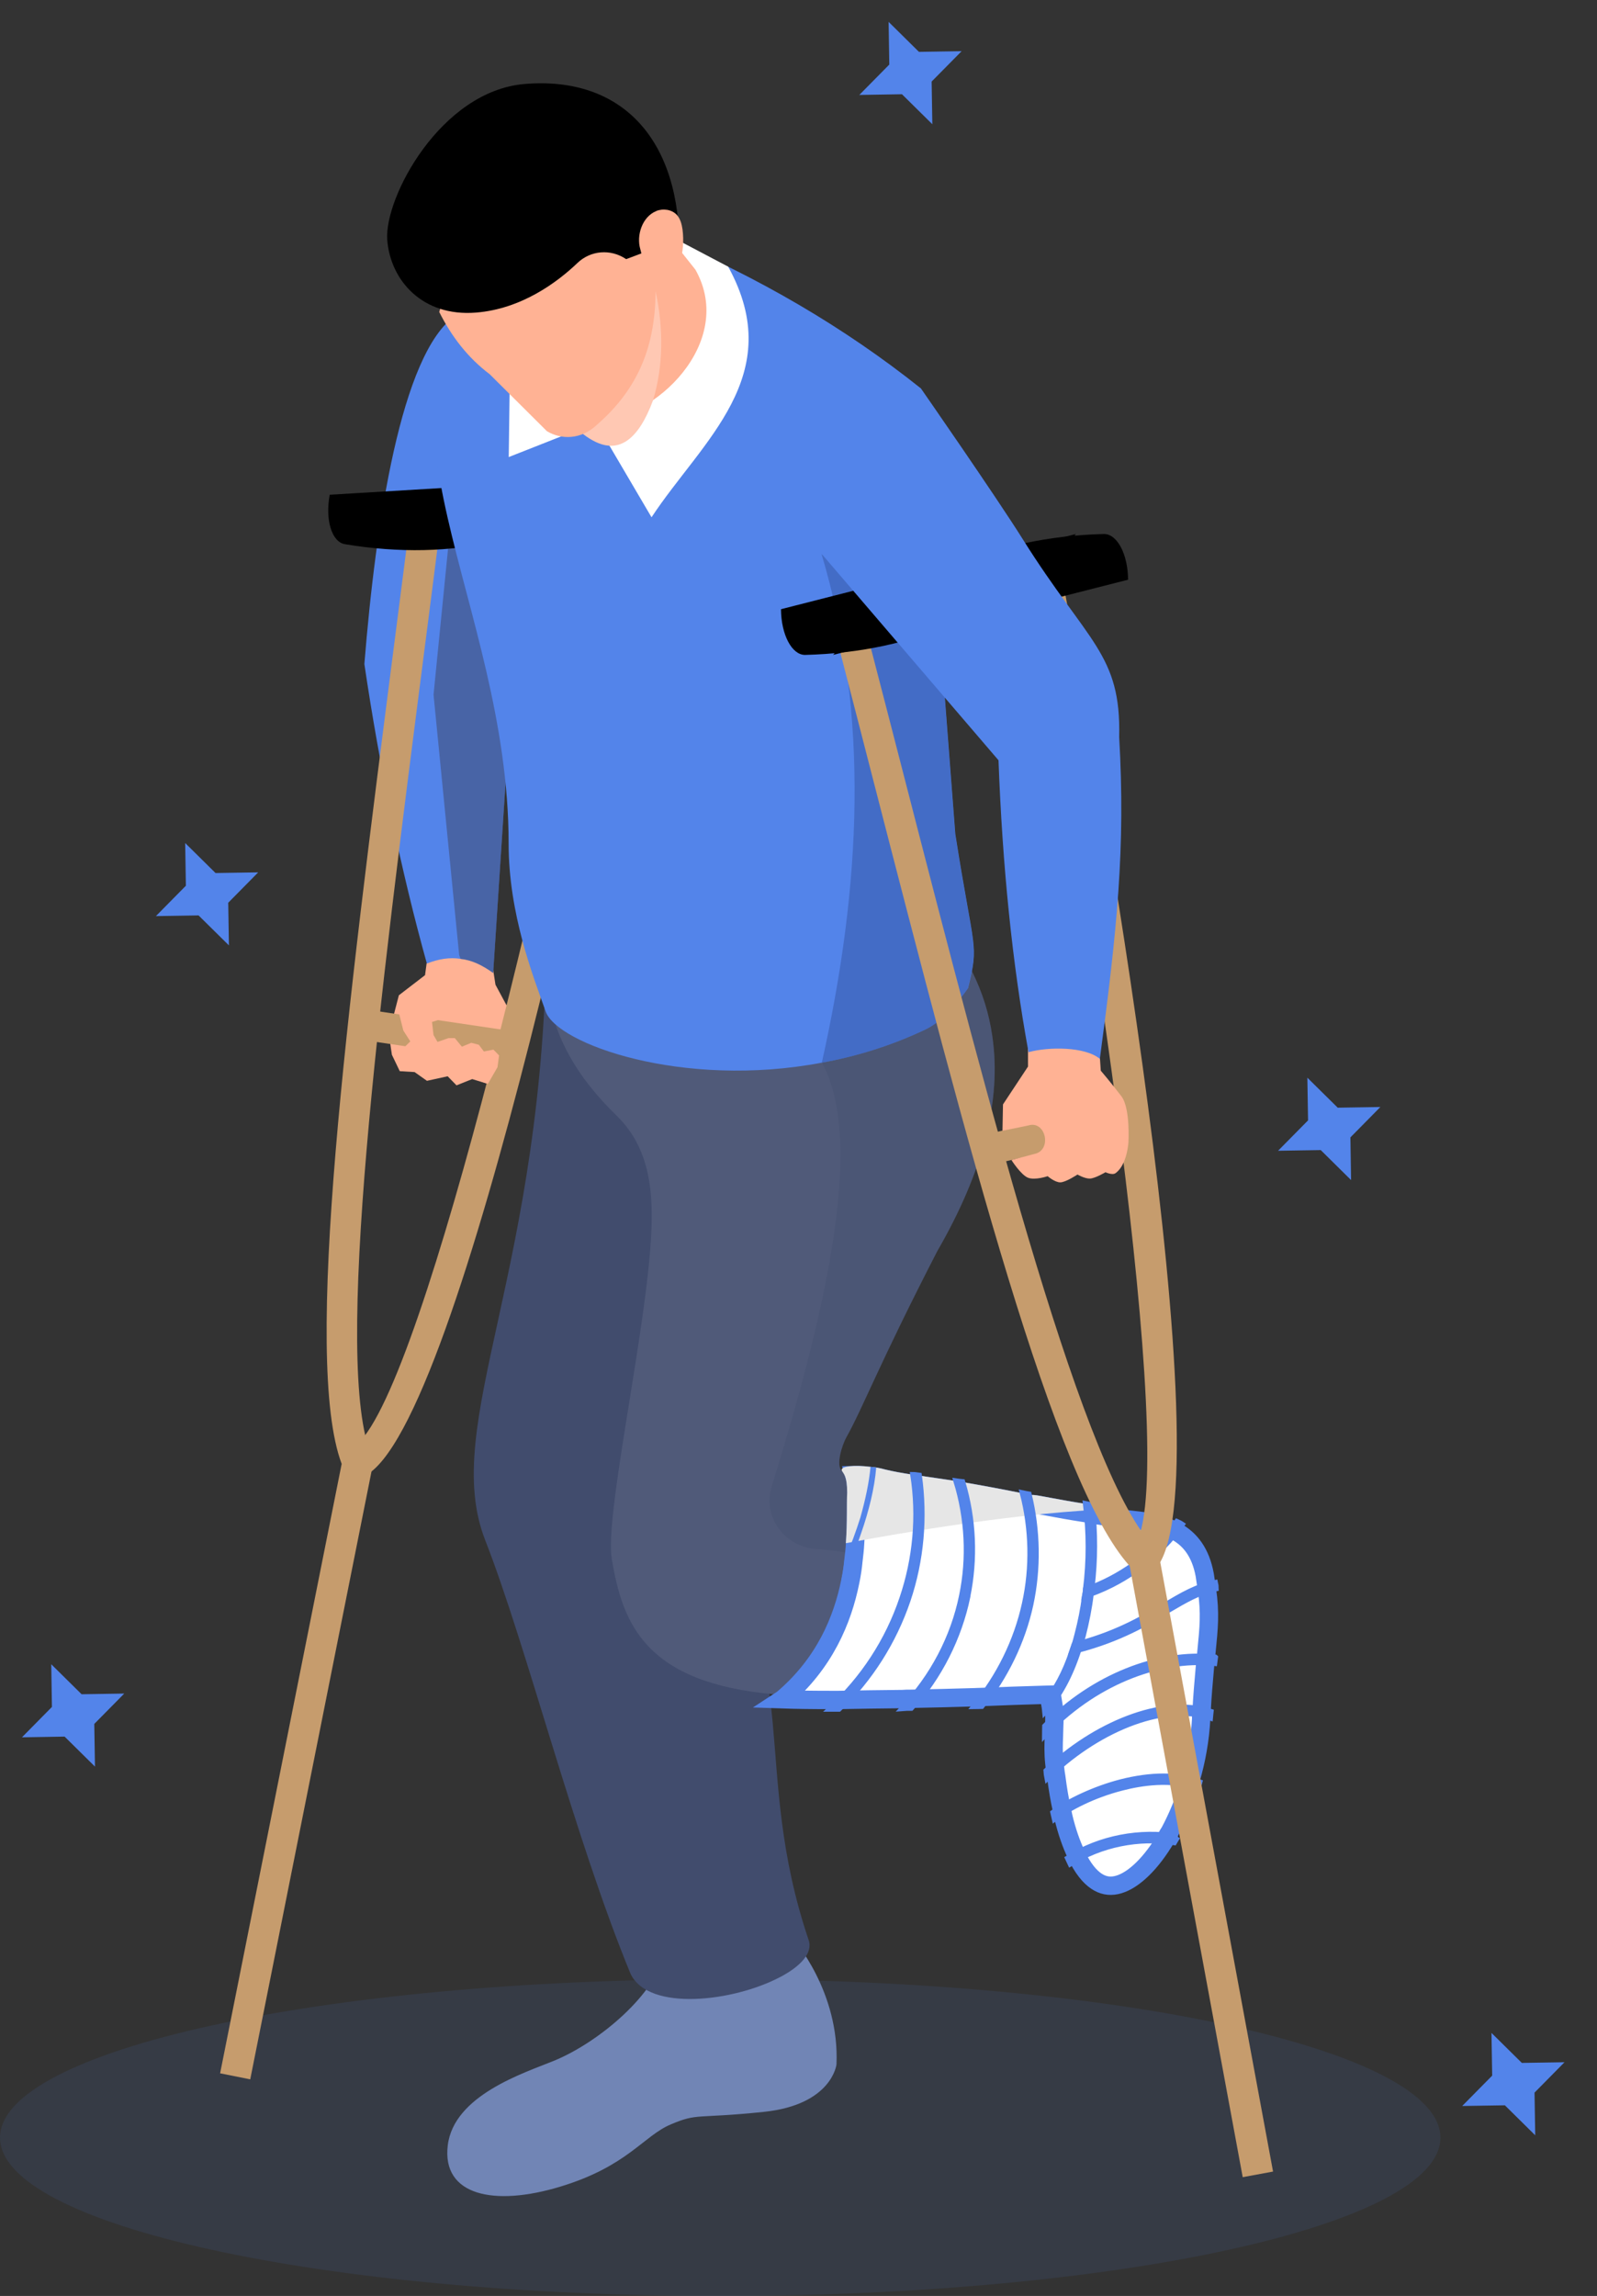 <svg width="87" height="125" viewBox="0 0 87 125" fill="none" xmlns="http://www.w3.org/2000/svg">
<rect x="0" y="0" width="87" height="125" fill="#333333" stroke="none"/>
<path opacity="0.1" d="M39.235 125.002C17.567 125.002 0.002 121.141 0.002 116.379C0.002 111.616 17.567 107.756 39.235 107.756C60.903 107.756 78.469 111.616 78.469 116.379C78.469 121.141 60.903 125.002 39.235 125.002Z" fill="#5384EA"/>
<path d="M43.226 105.578C43.226 105.578 45.745 108.439 45.569 112.395C45.569 112.395 45.33 114.591 41.606 114.978C37.881 115.364 38.03 115.027 36.541 115.66C35.051 116.289 34.18 117.937 30.541 119.042C26.903 120.151 24.063 119.527 24.393 116.801C24.722 114.075 28.528 112.867 30.162 112.202C32.699 111.165 35.787 108.484 36.184 106.328C37.868 106.795 38.644 107.913 39.917 107.828C41.682 107.707 43.204 106.669 43.226 105.578Z" fill="#7185B5"/>
<path d="M30.645 36.623L31.678 36.726L35.001 37.665C35.804 38.029 36.725 38.02 37.524 37.651L37.881 37.485C38.468 37.642 39.091 37.503 39.556 37.117L40.481 36.349L42.016 35.397L44.644 33.461C45.303 32.905 44.801 32.595 44.147 32.689L41.334 33.461L39.867 33.637L37.606 32.222L38.007 31.477L39.903 31.126L40.969 31.081C41.912 30.987 41.872 30.309 41.086 30.093L38.937 29.752L35.511 30.295L32.396 32.473L31.367 32.348C30.026 32.195 28.902 36.506 30.64 36.623H30.645Z" fill="#FFB294"/>
<path d="M23.381 51.416L23.155 53.091L21.729 54.186L21.182 56.288L21.349 57.424L21.778 58.318L22.586 58.367L23.259 58.843L24.387 58.596L24.87 59.09L25.724 58.749L26.572 59.01L27.435 57.802L27.891 55.282L26.992 53.612L26.599 51.074L23.381 51.416Z" fill="#FFB294"/>
<path d="M29.719 17.775L28.364 32.285L27.886 37.329L26.866 52.97C26.261 52.535 25.692 52.265 25.087 52.202C24.505 52.113 23.913 52.202 23.254 52.458C21.859 47.456 20.677 41.757 19.85 36.152C20.469 28.454 21.85 19.266 24.789 17.2L25.796 16.352L29.719 17.775Z" fill="#5384EA"/>
<g style="mix-blend-mode:multiply" opacity="0.5">
<path d="M28.367 32.289L27.889 37.333L26.868 52.974C26.264 52.539 25.695 52.269 25.09 52.206L25.013 51.986L23.618 37.822L25.013 23.797L28.367 32.289Z" fill="#3D4361"/>
</g>
<path d="M13.634 113.197L20.356 79.524L20.252 79.286C18.117 74.31 20.676 54.411 23.15 35.167C23.466 32.697 23.787 30.227 24.094 27.789L22.433 27.582C22.125 30.021 21.805 32.491 21.489 34.961C18.911 55.022 16.474 73.987 18.613 79.699L11.991 112.878L13.634 113.206V113.197Z" fill="#C69C6D"/>
<path d="M19.841 80.364C25.191 77.845 33.479 36.941 35.086 28.768L33.443 28.449C29.782 47.055 22.663 77.194 19.123 78.86L19.841 80.369V80.364Z" fill="#C69C6D"/>
<path d="M19.92 54.957L28.016 56.156L27.769 57.804L19.674 56.605L19.92 54.957Z" fill="#C69C6D"/>
<path d="M42.477 107.648C39.98 108.964 35.367 109.538 34.356 107.473C31.272 99.991 28.69 89.617 26.433 83.855C23.941 77.482 29.728 69.251 29.778 50.344L37.281 55.297L42.761 59.617L42.116 62.209L37.299 81.672L36.96 83.015C37.62 83.567 38.188 84.129 38.689 84.695C43.777 90.466 40.901 96.29 44.048 105.609C44.305 106.318 43.614 107.059 42.481 107.648H42.477Z" fill="#414C6D"/>
<path d="M46.108 78.249C45.878 78.657 45.517 79.776 45.865 80.085C46.65 80.674 47.079 82.524 46.831 84.68C46.546 87.361 45.206 90.491 42.253 92.251C35.148 91.636 33.92 88.416 33.328 84.873C32.954 82.614 34.954 73.632 35.405 68.23C35.635 65.445 35.613 62.724 33.613 60.761C31.496 58.709 29.961 56.32 29.73 53.14L50.239 49.83L50.74 49.754C52.623 51.77 53.706 53.989 54.054 56.387C54.582 59.917 53.539 63.828 51.061 68.113C47.887 74.27 46.984 76.695 46.108 78.249Z" fill="#505A79"/>
<g style="mix-blend-mode:multiply" opacity="0.3">
<path d="M46.108 78.249C45.878 78.657 45.517 79.776 45.865 80.085C46.65 80.674 47.079 82.524 46.831 84.68C46.032 84.5 45.246 84.383 44.483 84.334C42.754 84.231 41.531 82.6 42.032 80.948C44.894 71.723 47.165 62.23 44.781 57.864L50.239 49.83L50.74 49.754C52.623 51.77 53.706 53.989 54.054 56.387C54.582 59.917 53.539 63.828 51.061 68.113C47.887 74.27 46.984 76.695 46.108 78.249Z" fill="#414C6D"/>
</g>
<path d="M45.22 92.552H45.693C46.741 92.529 47.918 92.516 49.151 92.503C49.318 92.489 49.475 92.489 49.622 92.489H49.625C50.747 92.466 51.899 92.44 53.055 92.404L53.062 92.404H53.07C53.121 92.404 53.178 92.401 53.251 92.397L53.251 92.397C53.317 92.394 53.397 92.391 53.479 92.39C54.626 92.341 55.772 92.305 56.857 92.273L57.297 92.261L57.365 92.696C57.369 92.72 57.373 92.746 57.378 92.775C57.397 92.884 57.42 93.024 57.429 93.171L57.429 93.173C57.444 93.439 57.444 93.713 57.43 93.986C57.429 94.067 57.426 94.149 57.423 94.222L57.423 94.231C57.419 94.313 57.416 94.386 57.416 94.457V94.469L57.416 94.481C57.394 94.951 57.382 95.454 57.436 95.972L57.436 95.973C57.439 96 57.442 96.025 57.444 96.048C57.455 96.153 57.461 96.216 57.476 96.28L57.483 96.313L57.486 96.346C57.498 96.471 57.518 96.6 57.54 96.725L57.542 96.737L57.543 96.748C57.628 97.414 57.729 98.012 57.855 98.562L57.855 98.562L57.857 98.572C57.863 98.599 57.87 98.631 57.877 98.664C57.894 98.741 57.913 98.83 57.929 98.916C58.124 99.737 58.365 100.402 58.62 100.946L58.621 100.949C58.669 101.053 58.71 101.138 58.754 101.221C59.119 101.913 59.503 102.303 59.861 102.497C60.205 102.685 60.565 102.712 60.953 102.596C61.772 102.35 62.708 101.457 63.537 100.054C63.543 100.043 63.55 100.03 63.557 100.015C63.596 99.941 63.656 99.826 63.729 99.723C64.135 98.965 64.501 98.09 64.786 97.17L64.791 97.154L64.796 97.139C64.813 97.097 64.823 97.054 64.841 96.98C64.848 96.954 64.855 96.923 64.864 96.886L64.867 96.876L64.87 96.866C65.178 95.825 65.374 94.706 65.436 93.595V93.514V93.485L65.439 93.457C65.444 93.416 65.447 93.371 65.45 93.314C65.45 93.305 65.45 93.296 65.451 93.287C65.453 93.242 65.456 93.187 65.46 93.135C65.505 92.295 65.567 91.593 65.62 91C65.635 90.824 65.65 90.657 65.663 90.5L65.664 90.492L65.665 90.484C65.669 90.448 65.673 90.409 65.678 90.368C65.685 90.301 65.693 90.231 65.701 90.166C65.709 90.086 65.717 90.009 65.724 89.933C65.856 88.615 65.935 87.819 65.753 86.548L65.748 86.513V86.477C65.748 86.437 65.74 86.4 65.711 86.271L65.706 86.251L65.703 86.231C65.696 86.183 65.688 86.131 65.68 86.076C65.664 85.972 65.647 85.86 65.632 85.752C65.403 84.495 64.819 83.817 64.139 83.419L64.125 83.41L64.111 83.401C64.047 83.358 63.981 83.323 63.933 83.305L63.908 83.296L63.884 83.284C63.236 82.968 62.492 82.832 61.796 82.762L61.796 82.762L61.79 82.761C61.473 82.726 61.156 82.689 60.85 82.644C60.342 82.584 59.858 82.511 59.414 82.439L59.38 82.434L59.348 82.424C59.295 82.408 59.261 82.402 59.21 82.394C59.172 82.388 59.126 82.38 59.058 82.366C58.322 82.253 57.692 82.137 57.209 82.047L57.163 82.038C56.703 81.953 56.423 81.9 56.296 81.889H56.221H56.175L56.13 81.88C56.064 81.868 56.007 81.857 55.944 81.841C55.902 81.833 55.856 81.826 55.802 81.818L55.798 81.818C55.74 81.809 55.672 81.799 55.604 81.786L55.604 81.786L55.599 81.785C54.309 81.526 53.252 81.335 52.365 81.183C52.249 81.168 52.117 81.146 52.005 81.123C51.599 81.065 51.245 81.012 50.927 80.963C50.586 80.912 50.286 80.867 50.006 80.829L49.992 80.827L49.979 80.825C49.963 80.822 49.949 80.819 49.936 80.816C49.821 80.794 49.768 80.784 49.725 80.784H49.687L49.65 80.778C49.019 80.683 48.552 80.595 48.141 80.496L48.129 80.493L48.116 80.49C47.98 80.45 47.827 80.418 47.66 80.388C47.614 80.382 47.57 80.378 47.524 80.372L47.522 80.372C47.472 80.367 47.419 80.361 47.361 80.354L47.361 80.354C47.058 80.316 46.771 80.302 46.543 80.308C46.612 80.534 46.65 80.828 46.654 81.254L46.654 81.271L46.653 81.289C46.64 81.506 46.639 81.779 46.638 82.118C46.638 82.214 46.637 82.315 46.637 82.421C46.634 82.892 46.625 83.444 46.581 84.046C46.567 84.338 46.531 84.644 46.496 84.933L46.493 84.959C46.456 85.341 46.404 85.703 46.319 86.111C45.897 88.195 44.924 90.552 42.655 92.485L42.635 92.502L42.615 92.515C43.29 92.538 44.177 92.552 45.22 92.552Z" fill="white" stroke="#5384EA"/>
<g style="mix-blend-mode:multiply">
<path d="M45.868 80.082C45.976 80.27 46.143 80.364 46.152 81.258C46.116 81.851 46.166 82.839 46.08 84.016C49.078 83.459 55.84 82.282 60.914 82.152C60.413 82.093 59.934 82.022 59.492 81.95C59.375 81.914 59.253 81.9 59.144 81.878C57.677 81.653 56.635 81.415 56.314 81.393H56.219C56.147 81.379 56.102 81.37 56.052 81.357C55.935 81.334 55.813 81.321 55.696 81.299C54.395 81.038 53.33 80.845 52.436 80.692C52.328 80.679 52.197 80.656 52.089 80.634C51.262 80.517 50.608 80.409 50.071 80.337C49.953 80.315 49.831 80.288 49.723 80.288C49.1 80.194 48.649 80.108 48.256 80.014C48.089 79.965 47.908 79.929 47.732 79.897C47.624 79.884 47.529 79.875 47.421 79.861C46.559 79.754 45.723 79.812 45.868 80.086V80.082Z" fill="#E6E6E6"/>
</g>
<path d="M49.453 87.129C48.691 89.374 47.404 91.4 45.702 93.043H45.224C47.016 91.4 48.37 89.334 49.146 87.025C49.882 84.856 50.09 82.548 49.738 80.289C49.842 80.289 49.959 80.316 50.072 80.329C50.392 82.615 50.189 84.951 49.453 87.129Z" fill="#5384EA" stroke="#5384EA" stroke-width="0.3"/>
<path d="M47.734 79.893C47.644 81.012 47.333 82.269 46.908 83.486C46.61 84.371 46.236 85.233 45.838 86.014C45.915 85.628 45.969 85.282 46.005 84.923C46.34 84.178 46.624 83.396 46.868 82.628C47.139 81.667 47.346 80.715 47.423 79.857C47.527 79.871 47.63 79.884 47.734 79.898V79.893Z" fill="#5384EA"/>
<path d="M52.711 86.934C52.246 89.165 51.176 91.285 49.641 92.992C49.474 92.992 49.33 92.992 49.176 93.005C50.801 91.299 51.934 89.156 52.399 86.871C52.824 84.818 52.711 82.649 52.088 80.633C52.192 80.646 52.318 80.673 52.435 80.682C53.04 82.708 53.131 84.877 52.706 86.929L52.711 86.934Z" fill="#5384EA" stroke="#5384EA" stroke-width="0.3"/>
<path d="M56.142 87.37C55.705 89.373 54.775 91.281 53.483 92.889C53.343 92.889 53.199 92.903 53.073 92.903C54.413 91.299 55.38 89.337 55.822 87.307C56.26 85.331 56.21 83.238 55.705 81.289C55.822 81.316 55.935 81.329 56.052 81.352C56.531 83.314 56.567 85.407 56.142 87.37Z" fill="#5384EA" stroke="#5384EA" stroke-width="0.3"/>
<path d="M59.484 86.424C59.471 86.54 59.457 86.653 59.435 86.769C59.345 87.537 59.191 88.31 58.997 89.064C58.956 89.204 58.92 89.334 58.88 89.464C58.852 89.594 58.816 89.707 58.762 89.823C58.311 91.22 57.706 92.352 56.929 93.196C56.916 93.043 56.889 92.913 56.866 92.774C57.498 92.028 58.013 91.081 58.401 89.913C58.442 89.796 58.478 89.684 58.519 89.567C58.582 89.388 58.636 89.181 58.685 88.988C58.866 88.296 59.006 87.6 59.096 86.895C59.123 86.765 59.137 86.653 59.146 86.536C59.34 84.996 59.34 83.433 59.146 81.879C59.263 81.906 59.376 81.919 59.494 81.942C59.661 83.428 59.661 84.933 59.48 86.419L59.484 86.424Z" fill="#5384EA" stroke="#5384EA" stroke-width="0.3"/>
<path d="M64.398 82.996C63.175 84.703 61.419 86.05 59.433 86.769C59.329 86.818 59.212 86.859 59.099 86.899C59.126 86.769 59.139 86.656 59.148 86.54C59.279 86.499 59.379 86.463 59.482 86.423C61.329 85.704 62.954 84.447 64.114 82.844C64.204 82.884 64.308 82.934 64.398 82.996Z" fill="#5384EA" stroke="#5384EA" stroke-width="0.3"/>
<path d="M58.401 89.911C58.532 89.885 58.645 89.862 58.762 89.822C60.992 89.233 62.423 88.385 63.61 87.679C64.554 87.127 65.326 86.665 66.242 86.485C66.242 86.382 66.229 86.278 66.202 86.166C65.222 86.359 64.382 86.844 63.443 87.41C62.31 88.079 60.956 88.888 58.879 89.462C58.762 89.503 58.649 89.525 58.518 89.566L58.401 89.911Z" fill="#5384EA" stroke="#5384EA" stroke-width="0.3"/>
<path d="M65.961 93.186C65.947 93.29 65.947 93.406 65.934 93.519C63.329 92.607 59.587 94.287 57.045 96.815C57.018 96.685 57.005 96.546 56.995 96.406C59.587 93.941 63.288 92.338 65.961 93.186Z" fill="#5384EA" stroke="#5384EA" stroke-width="0.3"/>
<path d="M66.203 90.231C66.19 90.335 66.176 90.438 66.162 90.55C63.093 90.218 59.481 91.691 56.913 94.462C56.913 94.296 56.926 94.129 56.926 93.972C59.544 91.305 63.115 89.89 66.199 90.227L66.203 90.231Z" fill="#5384EA" stroke="#5384EA" stroke-width="0.3"/>
<path d="M64.152 99.999C64.088 100.102 64.034 100.205 63.971 100.308C62.026 99.999 59.971 100.412 58.31 101.463C58.27 101.373 58.22 101.269 58.17 101.166C59.935 100.061 62.102 99.653 64.156 99.999H64.152Z" fill="#5384EA" stroke="#5384EA" stroke-width="0.3"/>
<path d="M17.963 26.935C17.708 28.297 18.068 29.49 18.774 29.625C24.698 30.61 29.988 29.38 34.523 25.945" fill="black"/>
<path d="M65.352 97.022C65.325 97.125 65.302 97.228 65.261 97.332C63.817 96.793 62.128 97.076 61.135 97.332C59.56 97.731 58.219 98.436 57.447 99.025C57.42 98.908 57.397 98.796 57.37 98.679C58.26 98.037 59.668 97.381 61.058 97.022C62.711 96.6 64.178 96.6 65.352 97.022Z" fill="#5384EA" stroke="#5384EA" stroke-width="0.3"/>
<path d="M52.732 53.804C52.24 54.482 51.427 55.601 50.308 56.099C48.475 56.957 46.606 57.523 44.773 57.855C37.203 59.292 30.327 56.84 29.723 55.057C29.027 53.108 27.709 49.745 27.709 45.936C27.709 32.693 19.132 22.197 26.82 14.783L36.146 12.91C41.279 15.079 45.974 17.801 50.168 21.146C50.917 30.833 50.849 29.886 51.202 34.44C51.355 36.492 51.603 39.663 52.041 45.397C53.062 51.927 53.346 51.312 52.736 53.8L52.732 53.804Z" fill="#5384EA"/>
<g style="mix-blend-mode:multiply" opacity="0.5">
<path d="M52.729 53.806C52.237 54.484 51.424 55.602 50.304 56.101C48.472 56.959 46.603 57.525 44.77 57.857C46.923 48.233 47.375 38.919 44.756 30.166L51.194 34.437C51.347 36.489 51.596 39.66 52.033 45.395C53.054 51.924 53.338 51.309 52.729 53.797V53.806Z" fill="#3353A2"/>
</g>
<path d="M34.898 12.005L39.669 14.519C42.938 20.452 38.225 24.013 35.494 28.163L32.465 23.012L27.715 24.884L27.837 15.552L34.898 12V12.005Z" fill="white"/>
<path d="M35.369 11.52L37.884 14.681C40.118 18.642 35.627 22.913 32.458 22.872L28.471 17.744L35.374 11.52H35.369Z" fill="#FFB294"/>
<g style="mix-blend-mode:multiply">
<path d="M35.721 15.879C36.149 17.922 36.14 19.894 35.581 21.78C33.91 26.311 31.536 23.505 30.371 22.305L35.721 15.883V15.879Z" fill="#FFC8B3"/>
</g>
<path d="M35.701 14.886C35.819 17.792 35.372 20.648 32.523 23.123C31.67 23.936 30.582 23.954 29.792 23.473L26.677 20.374C25.481 19.472 24.596 18.318 23.928 16.984L26.605 8.357L32.686 7.432L36.18 10.948L35.692 14.891L35.701 14.886Z" fill="#FFB294"/>
<path d="M67.699 118.532L69.352 118.227L63.099 84.464L62.919 84.28C59.09 80.44 54.08 61.008 49.236 42.214C48.613 39.802 47.994 37.391 47.371 35.006L45.751 35.423C46.369 37.804 46.992 40.215 47.611 42.627C52.662 62.216 57.434 80.737 61.542 85.259L67.699 118.528V118.532Z" fill="#C69C6D"/>
<path d="M62.926 85.438C66.967 81.131 59.486 40.076 57.947 31.889L56.299 32.194C59.802 50.831 64.371 81.455 61.699 84.302L62.926 85.438Z" fill="#C69C6D"/>
<path d="M61.54 59.942L61.922 61.565L53.948 63.421L53.567 61.798L61.54 59.942Z" fill="#C69C6D"/>
<path d="M56.003 51.982V58.067L54.64 60.128L54.612 61.565L56.007 61.278C56.928 60.972 57.312 62.495 56.459 62.796L55.1 63.155C55.1 63.155 55.619 63.972 56.007 64.121C56.396 64.269 57.073 64.035 57.073 64.035C57.073 64.035 57.456 64.368 57.754 64.372C58.052 64.376 58.698 63.945 58.698 63.945C58.698 63.945 59.1 64.179 59.38 64.165C59.66 64.156 60.224 63.82 60.224 63.82C60.224 63.82 60.594 63.995 60.766 63.874C61.407 63.425 61.474 62.185 61.474 62.185C61.474 62.185 61.583 60.33 61.09 59.684C60.486 58.893 59.967 58.291 59.967 58.291L59.623 53.203L56.007 51.973L56.003 51.982Z" fill="#FFB294"/>
<path d="M42.546 33.167C42.555 34.553 43.136 35.656 43.854 35.656C49.858 35.506 54.819 33.299 58.617 29.072" fill="black"/>
<path d="M61.454 31.561C61.445 30.176 60.864 29.073 60.146 29.073C54.142 29.223 49.181 31.429 45.383 35.656" fill="black"/>
<path d="M44.094 29.379L50.166 21.143C50.166 21.143 54.197 26.936 55.732 29.379C59.267 35.002 61.082 35.608 60.969 40.126C61.321 46.157 60.852 50.634 59.917 57.649C59.123 56.98 57.132 56.98 56.03 57.285C55.145 52.444 54.608 47.14 54.396 41.392L44.099 29.383L44.094 29.379Z" fill="#5384EA"/>
<path d="M21.616 54.686L21.973 56.106L23.138 57.924L24.42 57.736L23.616 56.348L23.535 55.639L25.016 55.18L23.846 53.734L21.616 54.686Z" fill="#FFB294"/>
<path d="M21.793 57.245L22.357 56.693L23.129 56.518L23.838 56.724L24.434 56.518H24.777L25.161 56.985L25.675 56.774L26.086 56.881L26.361 57.245L26.881 57.146L27.188 57.461L27.102 58.103L26.578 59.01L21.793 57.245Z" fill="#FFB294"/>
<path d="M36.446 13.232L34.112 14.108C33.259 13.533 32.175 13.636 31.466 14.31C30.333 15.392 28.392 16.82 25.936 17.018C22.989 17.256 21.269 15.244 21.097 13.07C20.921 10.753 24.022 4.955 28.573 4.574C33.949 4.12 37.105 7.681 37.005 13.695L36.45 13.232H36.446Z" fill="black"/>
<path d="M35.754 11.486C36.129 11.338 36.599 11.405 36.869 11.697C37.063 11.908 37.14 12.205 37.181 12.492C37.262 13.103 37.212 13.732 37.032 14.32C36.955 14.567 36.851 14.814 36.684 15.016C36.513 15.214 36.269 15.362 36.007 15.362C35.073 15.371 35.064 14.185 34.879 13.556C34.662 12.811 34.987 11.796 35.754 11.491V11.486Z" fill="#FFB294"/>
<path d="M46.813 5.169L48.446 3.515L48.409 1.191L50.062 2.824L52.386 2.787L50.753 4.44L50.791 6.764L49.137 5.131L46.813 5.169Z" fill="#5384EA"/>
<path d="M1.196 94.585L2.829 92.931L2.792 90.607L4.445 92.24L6.769 92.203L5.136 93.856L5.174 96.18L3.52 94.547L1.196 94.585Z" fill="#5384EA"/>
<path d="M69.626 62.651L71.259 60.997L71.221 58.673L72.875 60.306L75.199 60.269L73.566 61.923L73.603 64.247L71.95 62.614L69.626 62.651Z" fill="#5384EA"/>
<path d="M79.657 114.657L81.29 113.003L81.252 110.679L82.906 112.312L85.23 112.275L83.597 113.929L83.635 116.253L81.981 114.62L79.657 114.657Z" fill="#5384EA"/>
<path d="M8.493 49.876L10.126 48.222L10.088 45.898L11.742 47.531L14.066 47.494L12.433 49.148L12.471 51.471L10.817 49.838L8.493 49.876Z" fill="#5384EA"/>
</svg>
